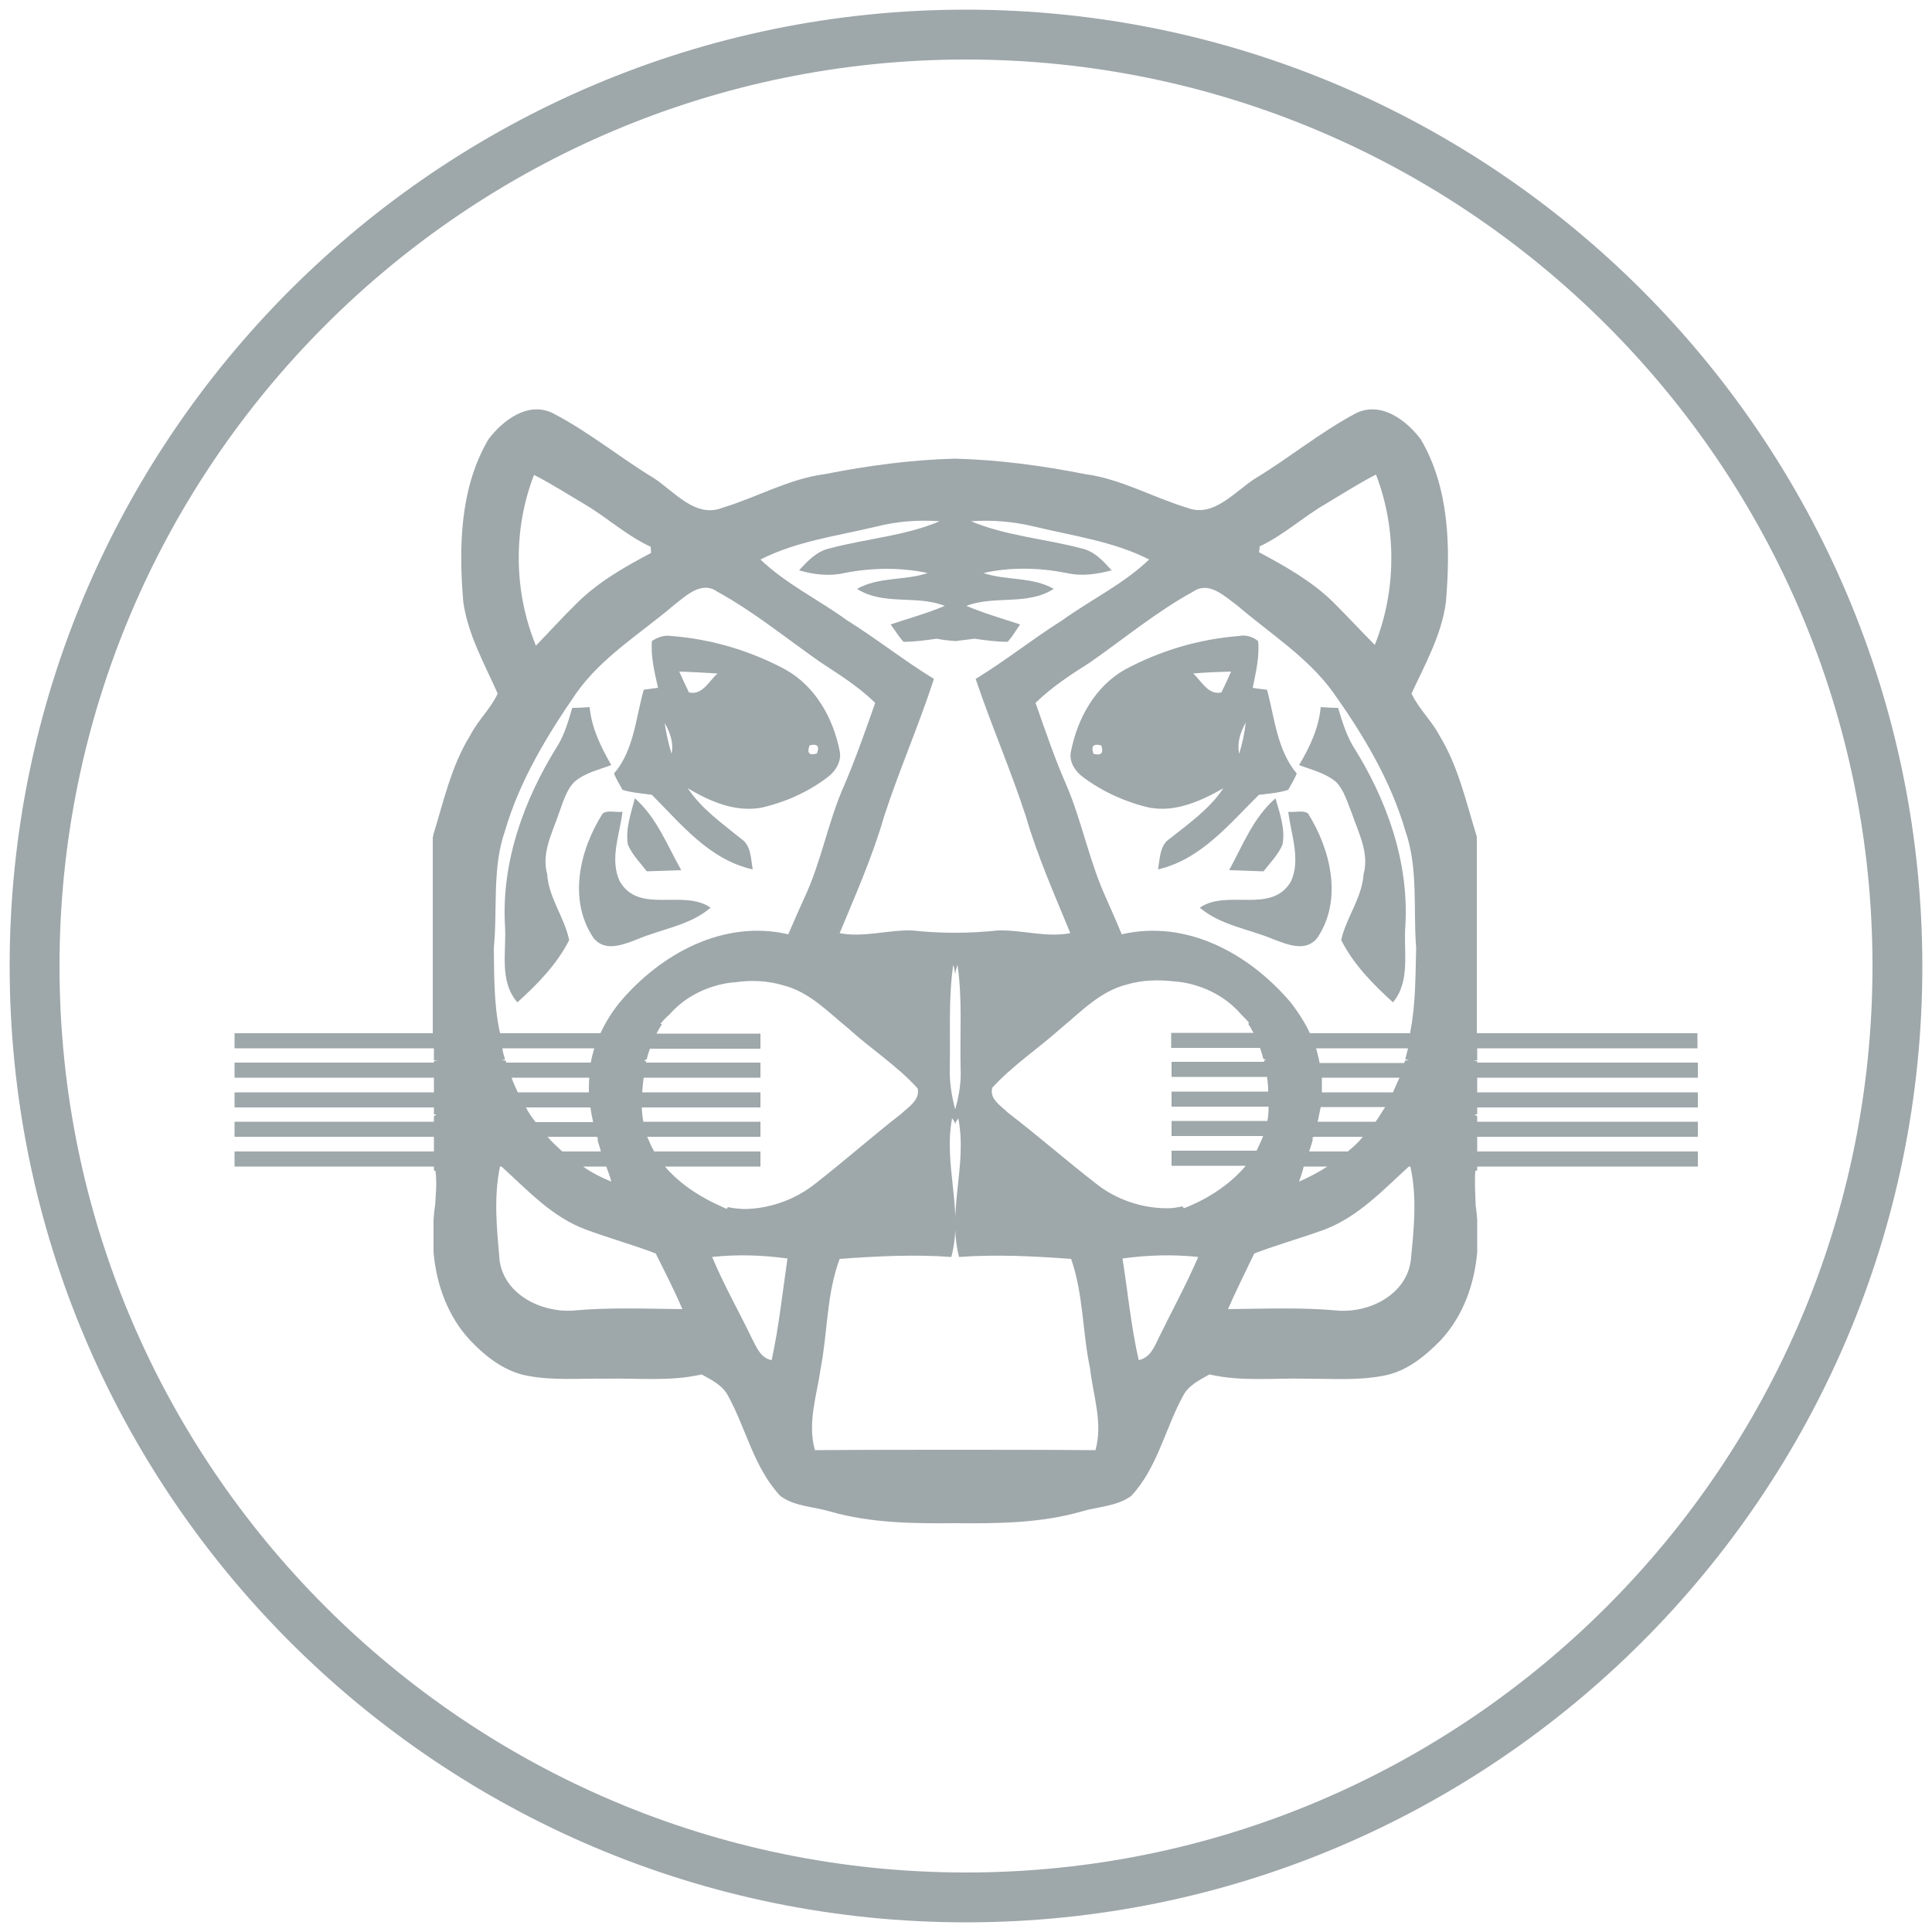 <?xml version="1.0" encoding="utf-8"?>
<!-- Generator: Adobe Illustrator 23.0.1, SVG Export Plug-In . SVG Version: 6.00 Build 0)  -->
<svg version="1.1" id="Livello_1" xmlns="http://www.w3.org/2000/svg" xmlns:xlink="http://www.w3.org/1999/xlink" x="0px" y="0px"
	 viewBox="0 0 50 50" style="enable-background:new 0 0 50 50;" xml:space="preserve">
<style type="text/css">
	.st0{fill:#9EA7AA;}
</style>
<g>
	<g>
		<path class="st0" d="M16.87,16.59c0.15-0.1,0.32-0.16,0.51-0.13c1.03,0.08,2.04,0.38,2.95,0.87c0.77,0.43,1.23,1.25,1.4,2.1
			c0.06,0.27-0.11,0.54-0.32,0.69c-0.5,0.38-1.09,0.64-1.69,0.78c-0.69,0.13-1.35-0.16-1.92-0.5c0.36,0.54,0.88,0.9,1.37,1.3
			c0.27,0.17,0.26,0.52,0.31,0.8c-1.12-0.25-1.84-1.16-2.61-1.93c-0.26-0.04-0.51-0.05-0.76-0.13c-0.08-0.14-0.16-0.28-0.22-0.42
			c0.52-0.61,0.56-1.43,0.77-2.17c0.09-0.01,0.28-0.04,0.37-0.05C16.94,17.4,16.84,17,16.87,16.59 M17.58,17.38
			c0.08,0.18,0.16,0.36,0.25,0.54c0.35,0.08,0.52-0.3,0.74-0.49C18.24,17.41,17.91,17.39,17.58,17.38 M17.2,18.71
			c0.04,0.27,0.1,0.54,0.18,0.8C17.44,19.22,17.34,18.95,17.2,18.71 M20.95,19.29c-0.07,0.2-0.01,0.27,0.19,0.21
			C21.22,19.31,21.15,19.24,20.95,19.29"/>
	</g>
	<g>
		<path class="st0" d="M14.81,18.32c0.15,0,0.3-0.01,0.45-0.02c0.05,0.54,0.29,1.03,0.56,1.5c-0.32,0.12-0.68,0.2-0.95,0.43
			c-0.22,0.22-0.3,0.54-0.41,0.83c-0.17,0.5-0.45,1.02-0.3,1.56c0.04,0.62,0.45,1.12,0.57,1.71c-0.32,0.63-0.82,1.14-1.34,1.61
			c-0.48-0.55-0.28-1.32-0.32-1.97c-0.1-1.66,0.49-3.28,1.36-4.67C14.62,18.99,14.71,18.65,14.81,18.32"/>
	</g>
	<g>
		<path class="st0" d="M16.43,20.66c0.56,0.49,0.84,1.22,1.2,1.86c-0.29,0.01-0.59,0.02-0.89,0.03c-0.17-0.22-0.38-0.43-0.49-0.69
			C16.18,21.46,16.33,21.05,16.43,20.66"/>
	</g>
	<g>
		<path class="st0" d="M15.6,21.05c0.14-0.09,0.34-0.02,0.51-0.04c-0.07,0.58-0.34,1.23-0.07,1.8c0.5,0.86,1.64,0.19,2.35,0.68
			c-0.53,0.46-1.27,0.55-1.9,0.82c-0.37,0.14-0.85,0.34-1.14-0.05C14.7,23.28,15,21.99,15.6,21.05"/>
	</g>
	<g>
		<path class="st0" d="M32.42,17.8c0.09,0.02,0.28,0.04,0.37,0.05c0.2,0.74,0.26,1.56,0.77,2.17c-0.06,0.14-0.14,0.28-0.22,0.42
			c-0.24,0.08-0.51,0.1-0.76,0.13c-0.77,0.76-1.5,1.67-2.61,1.93c0.05-0.28,0.04-0.63,0.31-0.8c0.49-0.39,1.02-0.76,1.38-1.3
			c-0.58,0.33-1.24,0.63-1.92,0.5c-0.61-0.14-1.2-0.41-1.7-0.78c-0.21-0.15-0.39-0.41-0.32-0.69c0.17-0.85,0.63-1.67,1.39-2.1
			c0.91-0.49,1.92-0.79,2.95-0.87c0.18-0.04,0.36,0.02,0.5,0.13C32.6,17,32.5,17.4,32.42,17.8 M30.88,17.43
			c0.21,0.19,0.39,0.57,0.73,0.49c0.09-0.18,0.17-0.36,0.25-0.54C31.53,17.39,31.2,17.4,30.88,17.43 M32.07,19.51
			c0.08-0.27,0.14-0.53,0.17-0.81C32.1,18.95,32.01,19.22,32.07,19.51 M28.3,19.51c0.2,0.05,0.27-0.02,0.2-0.22
			C28.29,19.24,28.23,19.31,28.3,19.51"/>
	</g>
	<g>
		<path class="st0" d="M34.63,18.32c-0.15,0-0.3-0.01-0.45-0.02c-0.05,0.54-0.28,1.03-0.56,1.5c0.31,0.12,0.67,0.2,0.95,0.43
			c0.22,0.22,0.3,0.54,0.42,0.83c0.17,0.5,0.45,1.02,0.3,1.56c-0.04,0.62-0.45,1.12-0.58,1.71c0.32,0.63,0.82,1.14,1.34,1.61
			c0.46-0.55,0.27-1.32,0.32-1.97c0.1-1.66-0.48-3.28-1.36-4.67C34.83,18.99,34.73,18.65,34.63,18.32"/>
	</g>
	<g>
		<path class="st0" d="M33.01,20.66c-0.57,0.49-0.85,1.22-1.2,1.86c0.3,0.01,0.59,0.02,0.89,0.03c0.17-0.22,0.38-0.43,0.49-0.69
			C33.27,21.46,33.12,21.05,33.01,20.66"/>
	</g>
	<g>
		<path class="st0" d="M33.85,21.05c-0.14-0.09-0.34-0.02-0.51-0.04c0.07,0.58,0.33,1.23,0.07,1.8c-0.5,0.86-1.64,0.19-2.36,0.68
			c0.54,0.46,1.27,0.55,1.91,0.82c0.37,0.14,0.85,0.34,1.14-0.05C34.75,23.28,34.44,21.99,33.85,21.05"/>
	</g>
	<g>
		<path class="st0" d="M38.22,27.13h5.71v-0.39h-5.71v-5.07c0-0.02-0.01-0.03-0.01-0.05c-0.27-0.87-0.47-1.79-0.96-2.59
			c-0.2-0.38-0.53-0.68-0.72-1.08c0.35-0.76,0.78-1.52,0.89-2.37c0.12-1.42,0.09-2.95-0.65-4.21c-0.37-0.49-1.02-0.99-1.67-0.68
			c-0.91,0.48-1.72,1.15-2.61,1.69c-0.54,0.34-1.08,1.03-1.77,0.76c-0.89-0.27-1.72-0.75-2.64-0.87c-1.11-0.22-2.23-0.37-3.36-0.4v0
			c0,0,0,0-0.01,0c-0.01,0-0.01,0-0.01,0v0c-1.12,0.03-2.24,0.18-3.35,0.4c-0.93,0.12-1.76,0.6-2.65,0.87
			c-0.7,0.28-1.25-0.42-1.77-0.76c-0.89-0.54-1.7-1.21-2.63-1.69c-0.64-0.31-1.29,0.19-1.66,0.68c-0.74,1.26-0.77,2.79-0.65,4.21
			c0.12,0.85,0.55,1.6,0.89,2.37c-0.18,0.39-0.51,0.69-0.71,1.08c-0.49,0.79-0.69,1.71-0.96,2.59c0,0.02,0,0.03-0.01,0.05v5.07H6.07
			v0.39h5.16v0.31c0.03,0.01,0.07,0.01,0.11,0.02c-0.04,0-0.08,0-0.11,0v0.04H6.07v0.39h5.16v0.38H6.07v0.39h5.16v0.18
			c0.02,0,0.04,0,0.07,0c-0.03,0.02-0.05,0.03-0.07,0.05v0.14H6.07v0.39h5.16v0.38H6.07v0.39h5.16v0.1
			c0.01,0.01,0.03,0.01,0.04,0.01c0.04,0.3,0.01,0.6-0.01,0.9c-0.02,0.12-0.03,0.24-0.04,0.36v0.84c0.07,0.84,0.37,1.67,0.95,2.29
			c0.41,0.43,0.91,0.82,1.51,0.92c0.65,0.12,1.32,0.06,1.98,0.07c0.83-0.02,1.67,0.08,2.5-0.11c0.25,0.14,0.54,0.28,0.68,0.55
			c0.47,0.85,0.67,1.87,1.36,2.6c0.37,0.27,0.86,0.27,1.29,0.4c1.06,0.3,2.15,0.31,3.24,0.3c1.1,0.01,2.19,0,3.25-0.3
			c0.42-0.13,0.91-0.13,1.29-0.4c0.68-0.72,0.88-1.74,1.35-2.6c0.14-0.27,0.43-0.41,0.68-0.55c0.82,0.19,1.66,0.09,2.5,0.11
			c0.66,0,1.32,0.05,1.97-0.07c0.61-0.1,1.1-0.5,1.51-0.92c0.58-0.62,0.88-1.45,0.95-2.29v-0.84c-0.01-0.12-0.02-0.24-0.04-0.36
			c-0.01-0.3-0.03-0.6-0.01-0.9c0.02,0,0.04-0.01,0.05-0.01v-0.1h5.71V29.8h-5.71v-0.38h5.71v-0.39h-5.71v-0.14
			c-0.02-0.02-0.05-0.03-0.07-0.05c0.02,0,0.05,0,0.07,0v-0.18h5.71v-0.39h-5.71v-0.38h5.71V27.5h-5.71v-0.04c-0.04,0-0.07,0-0.11,0
			c0.04-0.01,0.07-0.01,0.11-0.02V27.13z M32.6,14.14c0.62-0.29,1.12-0.76,1.71-1.1c0.43-0.26,0.86-0.53,1.3-0.76
			c0.54,1.4,0.53,3.01-0.03,4.41c-0.36-0.36-0.71-0.74-1.07-1.1c-0.56-0.55-1.24-0.93-1.93-1.3C32.59,14.27,32.6,14.18,32.6,14.14
			 M30.88,15.31c0.41-0.28,0.81,0.12,1.14,0.36c0.85,0.73,1.83,1.34,2.49,2.26c0.78,1.1,1.48,2.27,1.86,3.57
			c0.34,0.97,0.2,2.02,0.28,3.03c-0.02,0.72-0.01,1.45-0.15,2.16c0,0,0,0.02,0,0.05h-2.6c-0.12-0.26-0.29-0.53-0.5-0.8
			c-1.07-1.26-2.69-2.15-4.37-1.76c-0.13-0.32-0.27-0.63-0.41-0.95c-0.43-0.94-0.62-1.97-1.02-2.91c-0.31-0.7-0.55-1.42-0.8-2.13
			c0.42-0.41,0.91-0.73,1.4-1.04C29.09,16.53,29.93,15.83,30.88,15.31 M22.67,13.63c0.54-0.14,1.1-0.18,1.65-0.14
			c-0.9,0.38-1.9,0.45-2.84,0.7c-0.34,0.07-0.58,0.33-0.8,0.57c0.38,0.11,0.78,0.16,1.17,0.07c0.71-0.14,1.45-0.15,2.16,0
			c-0.59,0.2-1.26,0.09-1.83,0.41c0.69,0.44,1.54,0.15,2.27,0.44c-0.45,0.19-0.92,0.32-1.4,0.48c0.11,0.15,0.21,0.31,0.33,0.45
			c0.29,0,0.57-0.04,0.86-0.08c0.16,0.03,0.32,0.05,0.48,0.06h0.01h0.01c0.16-0.02,0.32-0.04,0.48-0.06
			c0.28,0.04,0.57,0.08,0.86,0.08c0.12-0.14,0.22-0.3,0.32-0.45c-0.46-0.15-0.94-0.29-1.39-0.48c0.73-0.28,1.58,0,2.26-0.44
			c-0.56-0.32-1.23-0.21-1.82-0.41c0.71-0.16,1.44-0.14,2.16,0c0.39,0.09,0.78,0.03,1.16-0.07c-0.22-0.24-0.45-0.5-0.79-0.57
			c-0.95-0.25-1.94-0.32-2.85-0.7c0.56-0.04,1.11,0.01,1.65,0.14c0.99,0.24,2.04,0.38,2.96,0.85c-0.67,0.64-1.51,1.04-2.26,1.58
			c-0.76,0.48-1.46,1.04-2.23,1.51c0.4,1.19,0.91,2.36,1.3,3.56c0.3,1.03,0.74,2.02,1.15,3.02c-0.63,0.12-1.25-0.09-1.88-0.07
			c-0.37,0.04-0.74,0.06-1.11,0.06c-0.37,0-0.74-0.02-1.1-0.06c-0.63-0.02-1.25,0.19-1.88,0.07c0.41-0.99,0.85-1.98,1.15-3.02
			c0.39-1.2,0.9-2.36,1.29-3.56c-0.77-0.47-1.47-1.03-2.24-1.51c-0.74-0.54-1.58-0.94-2.25-1.58C20.63,14,21.67,13.87,22.67,13.63
			 M24.67,24.97c0.02,0.06,0.03,0.11,0.04,0.17v0.06c0-0.01,0-0.02,0.01-0.03c0,0.01,0,0.02,0.01,0.03v-0.06
			c0.02-0.06,0.03-0.11,0.05-0.17c0.13,0.88,0.06,1.78,0.08,2.67c0.02,0.36-0.04,0.72-0.14,1.07c-0.09-0.34-0.15-0.7-0.14-1.07
			C24.6,26.75,24.54,25.85,24.67,24.97 M13.82,12.29c0.45,0.23,0.87,0.5,1.31,0.76c0.58,0.34,1.08,0.81,1.71,1.1
			c0,0.04,0.01,0.13,0.01,0.16c-0.68,0.36-1.37,0.75-1.92,1.3c-0.37,0.36-0.71,0.74-1.06,1.1C13.29,15.3,13.28,13.69,13.82,12.29
			 M12.93,26.69c-0.15-0.71-0.14-1.44-0.15-2.16c0.1-1.01-0.05-2.06,0.29-3.03c0.38-1.3,1.09-2.47,1.85-3.57
			c0.66-0.93,1.65-1.53,2.51-2.26c0.31-0.24,0.72-0.65,1.13-0.36c0.95,0.52,1.8,1.22,2.69,1.84c0.49,0.32,0.98,0.63,1.4,1.04
			c-0.25,0.71-0.5,1.43-0.8,2.13c-0.42,0.94-0.59,1.97-1.03,2.91c-0.14,0.31-0.28,0.62-0.42,0.95c-1.67-0.39-3.3,0.5-4.36,1.76
			c-0.22,0.27-0.38,0.54-0.5,0.8h-2.6C12.94,26.7,12.93,26.69,12.93,26.69 M13.09,27.45c-0.04-0.01-0.07-0.01-0.11-0.02
			c0.03,0,0.06-0.01,0.09-0.01c-0.03-0.11-0.06-0.2-0.07-0.29h2.38c-0.04,0.13-0.07,0.25-0.09,0.37h-2.19
			C13.1,27.48,13.09,27.46,13.09,27.45 M13.24,27.89h2.01c-0.01,0.13-0.01,0.25-0.01,0.38H13.4C13.34,28.14,13.28,28.01,13.24,27.89
			 M13.61,28.66h1.67c0.02,0.13,0.04,0.25,0.07,0.38h-1.49C13.76,28.91,13.67,28.78,13.61,28.66 M14.17,29.42h1.27
			c0,0,0,0.01,0,0.01c0.01,0,0.02,0,0.03,0c0,0.02,0,0.06,0,0.09c0.02,0.09,0.06,0.18,0.08,0.28h-1
			C14.42,29.68,14.29,29.56,14.17,29.42 M15.82,30.58c-0.27-0.11-0.52-0.24-0.73-0.39h0.6C15.74,30.33,15.79,30.45,15.82,30.58
			 M14.8,33.92c-0.81,0.04-1.74-0.42-1.87-1.29c-0.07-0.81-0.16-1.63,0.01-2.44h0.04c0.67,0.61,1.31,1.31,2.18,1.63
			c0.59,0.22,1.21,0.39,1.81,0.62c0.24,0.48,0.48,0.95,0.69,1.44C16.7,33.87,15.75,33.83,14.8,33.92 M17.21,30.19h2.47V29.8h-2.75
			c-0.07-0.12-0.12-0.24-0.18-0.38h2.93v-0.39h-3.03c-0.02-0.1-0.03-0.21-0.04-0.32v-0.05h3.07v-0.39h-3.06
			c0.01-0.13,0.02-0.26,0.04-0.38h3.02V27.5h-2.96c0-0.02,0-0.03,0.01-0.04c-0.02,0-0.04,0-0.06,0c0.02-0.02,0.04-0.04,0.07-0.05
			c0.02-0.1,0.05-0.19,0.08-0.27h2.86v-0.39h-2.69c0.05-0.09,0.09-0.17,0.14-0.24c-0.01-0.01-0.02-0.01-0.04-0.01
			c0.07-0.09,0.14-0.16,0.23-0.24c0.72-0.82,1.72-0.84,1.72-0.84v0c0.41-0.06,0.83-0.04,1.23,0.08c0.68,0.17,1.17,0.7,1.69,1.12
			c0.58,0.53,1.26,0.96,1.79,1.55c0.06,0.3-0.23,0.47-0.42,0.65c-0.76,0.59-1.48,1.23-2.24,1.82c-0.53,0.42-1.2,0.65-1.86,0.65
			c-0.13-0.01-0.26-0.02-0.39-0.05l-0.04,0.05C18.83,31.27,17.86,30.96,17.21,30.19 M19.97,35.2c-0.28-0.05-0.39-0.33-0.51-0.56
			c-0.34-0.71-0.73-1.39-1.03-2.11c0.65-0.07,1.3-0.05,1.95,0.04C20.25,33.45,20.16,34.33,19.97,35.2 M28.35,37.53
			c-1.21-0.01-2.41-0.01-3.62-0.01h-0.01h-0.01c-1.2,0-2.42,0-3.62,0.01c-0.2-0.71,0.05-1.42,0.15-2.12
			c0.18-0.94,0.15-1.92,0.49-2.83c0.96-0.07,1.92-0.12,2.89-0.05c0.32-1.19-0.21-2.38,0.02-3.59c0.03,0.04,0.05,0.07,0.07,0.11v0.03
			c0,0,0-0.01,0.01-0.01c0,0,0,0.01,0.01,0.01v-0.03c0.02-0.04,0.05-0.07,0.07-0.11c0.24,1.2-0.29,2.4,0.02,3.59
			c0.97-0.07,1.93-0.02,2.9,0.05c0.32,0.91,0.29,1.89,0.49,2.83C28.29,36.12,28.55,36.83,28.35,37.53 M29.98,34.64
			c-0.11,0.23-0.22,0.5-0.51,0.56c-0.2-0.87-0.28-1.75-0.42-2.63c0.65-0.09,1.3-0.11,1.96-0.04C30.7,33.25,30.32,33.94,29.98,34.64
			 M30.64,31.27l-0.04-0.05c-0.13,0.03-0.26,0.05-0.39,0.05c-0.67,0-1.34-0.23-1.86-0.65c-0.76-0.59-1.49-1.23-2.26-1.82
			c-0.18-0.18-0.49-0.35-0.41-0.65c0.53-0.58,1.2-1.02,1.79-1.55c0.52-0.43,1.01-0.95,1.69-1.12c0.4-0.12,0.83-0.13,1.23-0.08l0,0
			c0,0,1,0.02,1.72,0.84c0.07,0.08,0.16,0.15,0.22,0.24c-0.01,0-0.02,0.01-0.03,0.01c0.05,0.08,0.1,0.16,0.14,0.24h-2.13v0.39h2.3
			c0.03,0.09,0.06,0.18,0.08,0.27c0.02,0.02,0.05,0.03,0.08,0.05c-0.02,0-0.04,0-0.06,0l0.01,0.04h-2.4v0.39h2.47
			c0.02,0.12,0.03,0.25,0.03,0.38h-2.5v0.39h2.51v0.05c0,0.11-0.01,0.22-0.03,0.32h-2.48v0.39h2.37c-0.05,0.13-0.11,0.26-0.17,0.38
			h-2.2v0.39h1.92C31.58,30.96,30.62,31.27,30.64,31.27 M33.74,30.19h0.61c-0.21,0.14-0.46,0.27-0.73,0.39
			C33.66,30.45,33.71,30.33,33.74,30.19 M36.51,32.63c-0.12,0.87-1.05,1.34-1.86,1.29c-0.95-0.09-1.91-0.05-2.87-0.04
			c0.21-0.48,0.45-0.96,0.68-1.44c0.6-0.23,1.22-0.4,1.82-0.62c0.87-0.33,1.51-1.02,2.18-1.63h0.04
			C36.68,31,36.59,31.82,36.51,32.63 M34.88,29.8h-1c0.03-0.09,0.06-0.18,0.09-0.28c0-0.03,0-0.07,0-0.09c0.01,0,0.02,0,0.03,0
			c0,0,0-0.01,0-0.01l1.27,0C35.16,29.56,35.03,29.68,34.88,29.8 M35.6,29.03h-1.5c0.03-0.12,0.05-0.25,0.08-0.38h1.67
			C35.76,28.78,35.69,28.91,35.6,29.03 M36.05,28.27h-1.84c0-0.13,0-0.25,0-0.38h2.01C36.16,28.01,36.11,28.14,36.05,28.27
			 M34.15,27.5c-0.02-0.12-0.06-0.25-0.09-0.37h2.38c-0.02,0.09-0.05,0.18-0.07,0.29c0.02,0,0.06,0,0.09,0.01
			c-0.03,0.01-0.07,0.01-0.1,0.02c0,0.02-0.01,0.04-0.02,0.06H34.15z"/>
	</g>
	<g>
		<path class="st0" d="M25,49.75C11.35,49.75,0.25,38.65,0.25,25C0.25,11.35,11.35,0.25,25,0.25c13.65,0,24.75,11.11,24.75,24.76
			C49.75,38.65,38.65,49.75,25,49.75z M25,1.54C12.06,1.54,1.54,12.06,1.54,25c0,12.94,10.53,23.46,23.46,23.46
			c12.94,0,23.46-10.53,23.46-23.46C48.46,12.06,37.94,1.54,25,1.54z"/>
	</g>
</g>
</svg>
